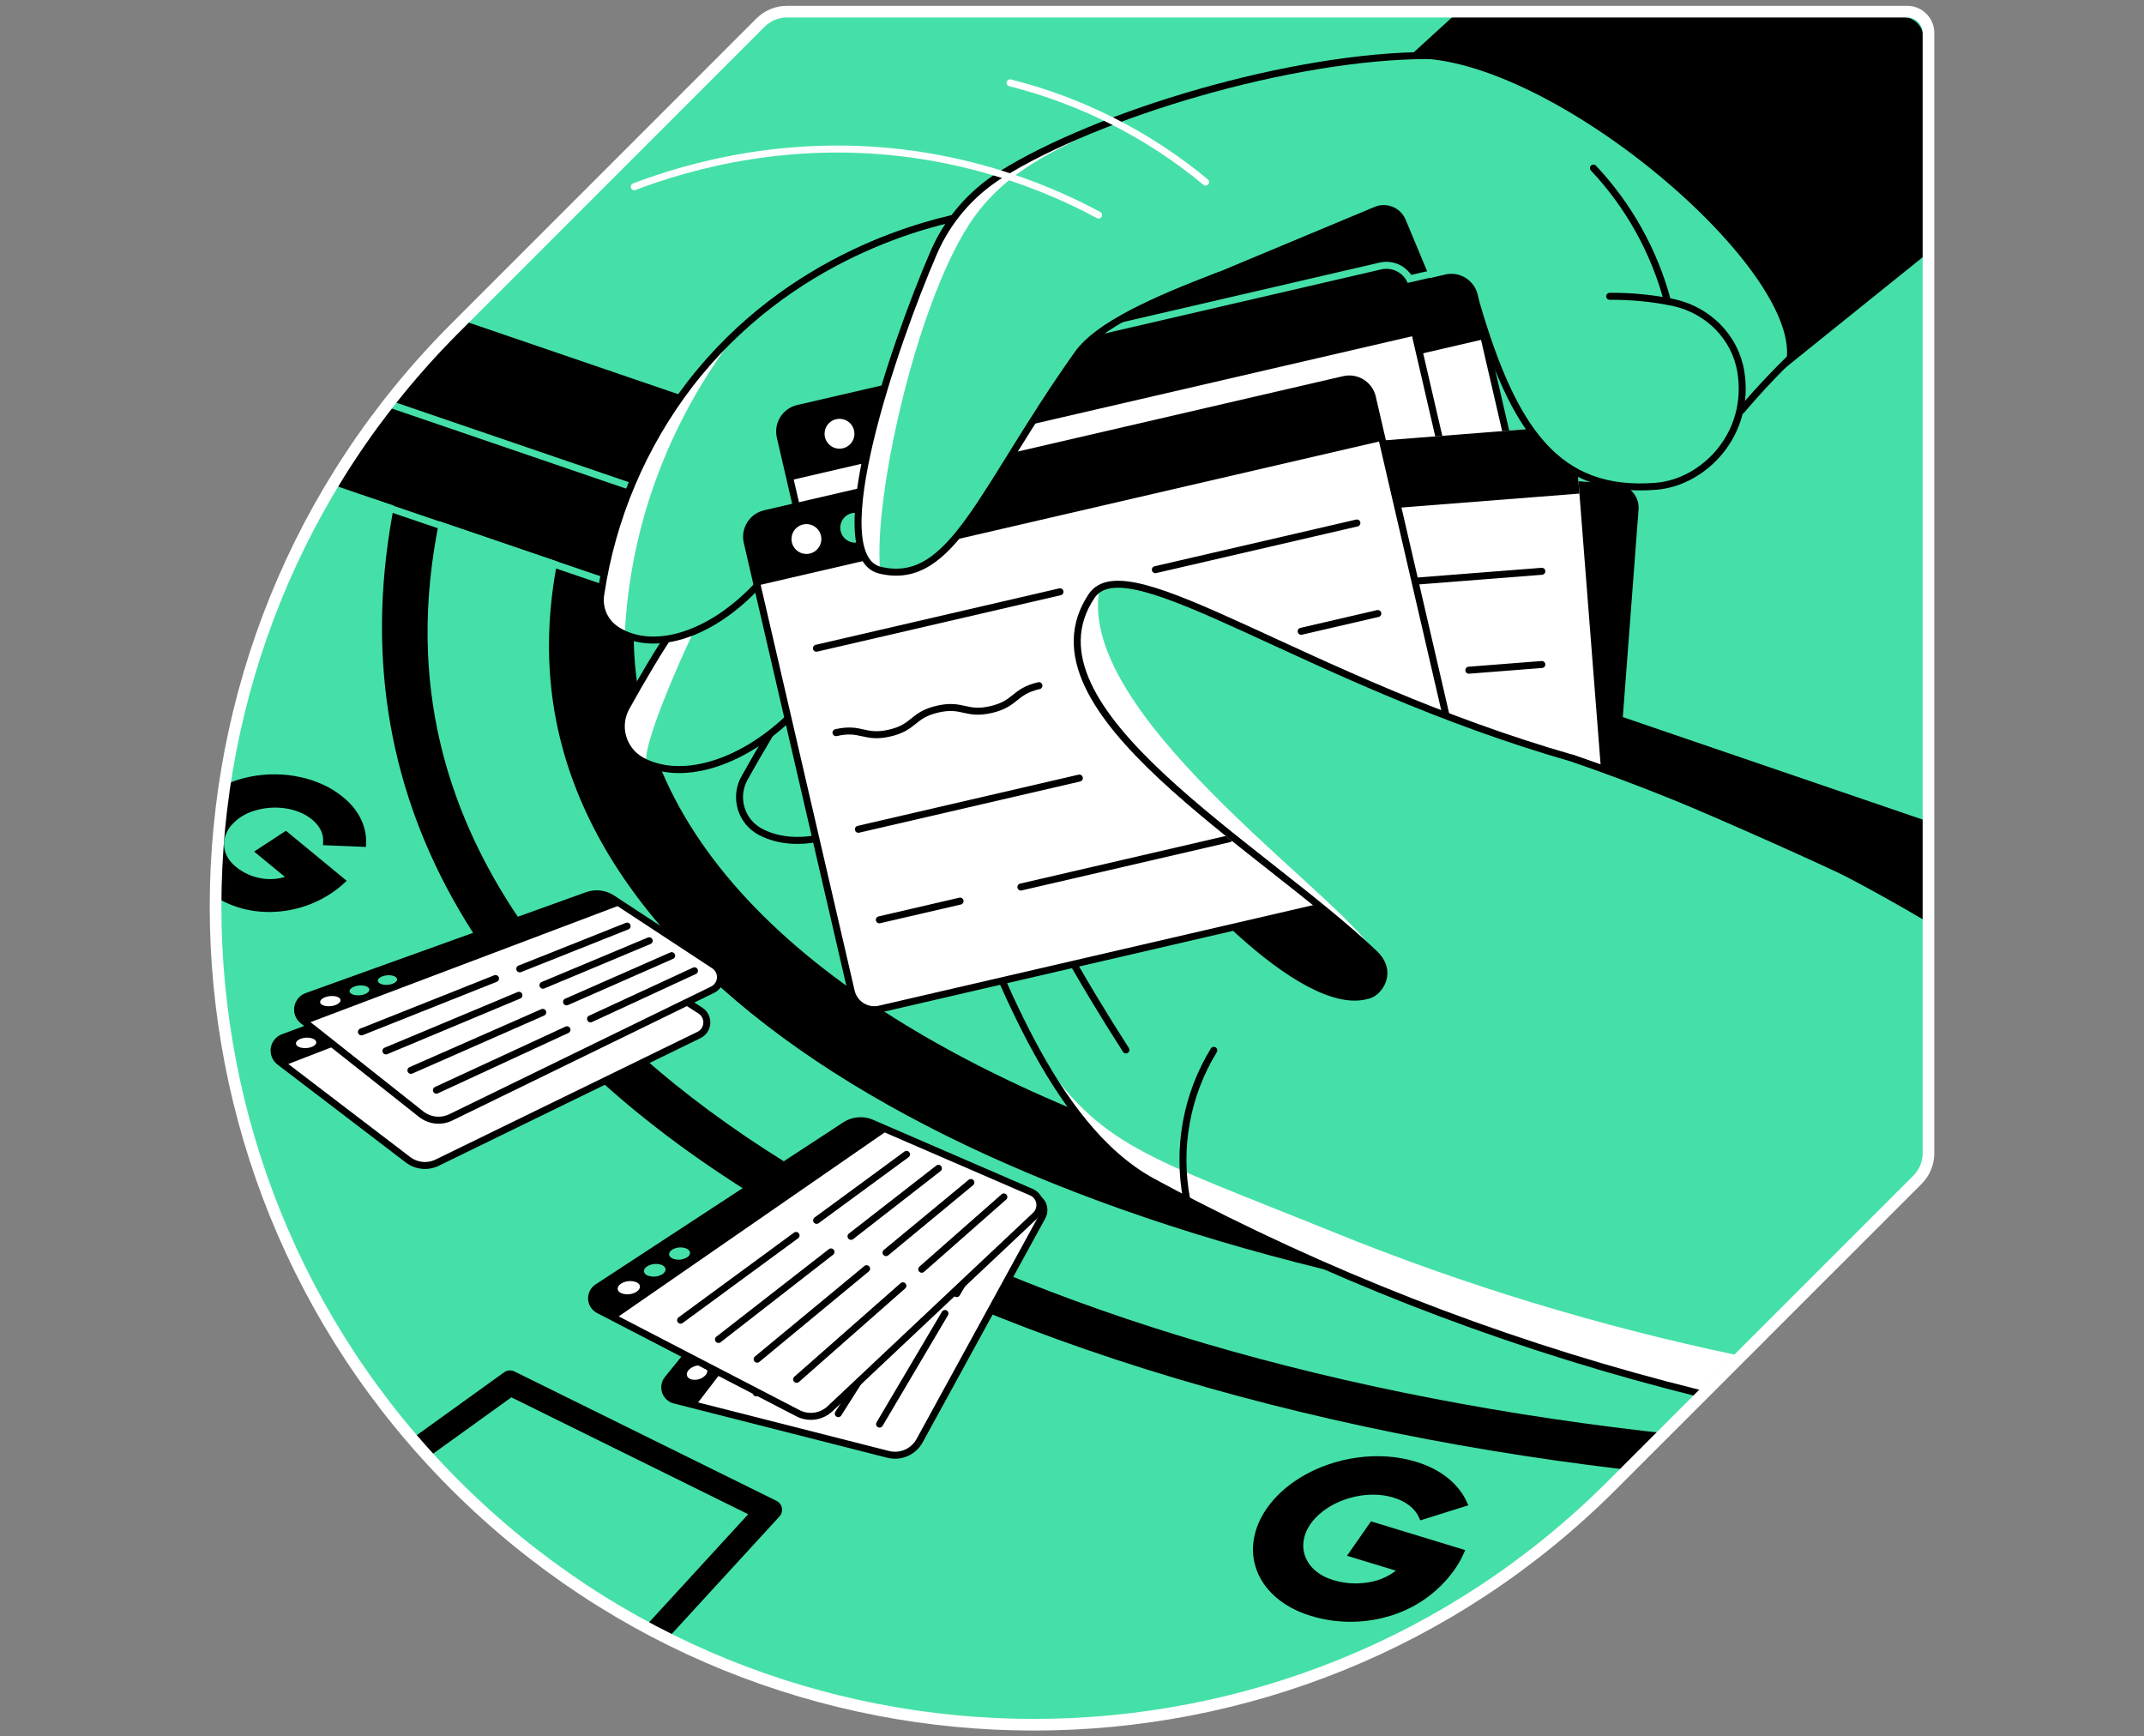<svg width="368" height="298" viewBox="0 0 368 298" fill="none" xmlns="http://www.w3.org/2000/svg">
<rect x="0" y="0" width="368" height="298" fill="#808080" stroke="none"/>
<path d="M135.084 2C133.378 2.001 131.742 2.678 130.535 3.885L78.13 56.293C23.29 111.13 23.29 200.054 78.13 254.877C132.97 309.699 221.891 309.717 276.71 254.877L329.122 202.468C330.327 201.262 331.005 199.628 331.007 197.923V5.644C331.007 4.678 330.623 3.751 329.939 3.067C329.256 2.384 328.329 2 327.363 2H135.084Z" fill="#45E0A8" stroke="white" stroke-width="1.2" stroke-miterlimit="10"/>
<mask id="mask0_9183_6628" style="mask-type:alpha" maskUnits="userSpaceOnUse" x="37" y="2" width="295" height="294">
<path d="M135.084 2C133.378 2.001 131.742 2.678 130.535 3.885L78.13 56.293C23.29 111.13 23.29 200.054 78.13 254.877C132.97 309.699 221.891 309.717 276.71 254.877L329.122 202.468C330.327 201.262 331.005 199.628 331.007 197.923V5.644C331.007 4.678 330.623 3.751 329.939 3.067C329.256 2.384 328.329 2 327.363 2H135.084Z" fill="#C4C4C4"/>
</mask>
<g mask="url(#mask0_9183_6628)">
<path d="M97.295 91.805C94.151 104.278 94.309 114.899 96.108 123.865C107.33 179.9 192.338 220.621 306.285 229.551L339.239 198.674V180.257L97.295 91.805Z" fill="black" stroke="black" stroke-width="1.2" stroke-linecap="round" stroke-linejoin="round"/>
<path d="M114.149 82.342C80.873 166.585 208.342 213.872 321.612 218.096L354.563 187.223V168.813L114.149 82.342Z" fill="#45E0A8"/>
<path d="M97.295 91.805L76.217 85.725C72.466 101.232 72.845 114.274 75.03 125.034C87.872 188.279 175.877 235.537 293.225 246.749L306.285 229.533L322.52 250.504L316.359 253.282C312.003 259.004 293.525 247.56 289.18 253.282C171.818 242.067 45.226 187.052 68.314 83.565L89.391 89.623" fill="black"/>
<path d="M56.452 152.853C57.212 152.359 57.93 151.803 58.597 151.19L49.042 143.322L44.629 146.201L50.104 150.7C48.371 151.452 46.452 151.664 44.597 151.308V151.308C42.929 150.998 41.369 150.268 40.062 149.187C37.419 147.016 37.201 143.859 39.1 141.427C40.242 140.055 41.77 139.059 43.485 138.566C47 137.454 51.263 137.983 53.906 140.157C55.375 141.33 56.158 142.879 56.076 144.474L62.238 144.721C62.352 141.945 60.99 139.249 58.437 137.211C54.606 134.06 48.663 132.773 43.059 133.885C38.385 134.815 34.573 137.304 32.774 140.597C30.628 144.531 31.701 149.008 35.521 152.155C38.214 154.356 41.53 155.656 45.001 155.875V155.875C49.045 156.138 53.065 155.078 56.452 152.853V152.853Z" fill="black" stroke="black" stroke-width="1.2" stroke-miterlimit="10"/>
<path d="M249.156 269.061C249.745 268.225 250.253 267.335 250.672 266.403L235.563 261.794L232.166 266.668L240.816 269.3C239.199 270.84 237.143 271.839 234.934 272.161C232.829 272.51 230.671 272.364 228.632 271.735C224.455 270.466 222.464 267.158 223.268 263.775C223.694 261.987 224.881 260.295 226.648 258.929C230.006 256.315 235.109 255.167 239.289 256.426C241.592 257.091 243.327 258.443 244.11 260.192L251.205 257.971C249.807 254.942 246.789 252.589 242.783 251.416C236.725 249.574 229.305 250.586 223.601 254.034C218.837 256.919 215.898 261.132 215.676 265.402C215.411 270.502 219.07 274.886 225.128 276.728C229.273 278.006 233.698 278.067 237.877 276.903C242.432 275.675 246.418 272.903 249.156 269.061V269.061Z" fill="black" stroke="black" stroke-width="1.2" stroke-miterlimit="10"/>
<path d="M330.195 176.534L47.561 79.935L41.063 61.375L70.313 51.898L343.892 145.404L330.195 176.534Z" fill="black"/>
<path d="M49.182 63.303L340.981 163.038" stroke="#45E0A8" stroke-width="1.2" stroke-miterlimit="10"/>
<path d="M63.861 86.183L125.106 107.032" stroke="#45E0A8" stroke-width="1.2" stroke-miterlimit="10"/>
<path d="M135.653 120.578C134.165 122.488 130.335 128.953 127.785 133.534C127.354 134.306 127.08 135.155 126.978 136.033C126.875 136.911 126.948 137.801 127.19 138.651C127.432 139.501 127.839 140.295 128.389 140.987C128.938 141.68 129.619 142.257 130.392 142.686L130.435 142.711C137.144 146.323 147.318 143.376 155.826 135.229C155.929 135.13 156.008 135.009 156.057 134.874C156.106 134.74 156.123 134.596 156.108 134.453L153.136 107.632C153.118 107.466 153.055 107.308 152.954 107.175C152.853 107.042 152.718 106.939 152.563 106.878C152.407 106.816 152.238 106.798 152.074 106.825C151.909 106.852 151.754 106.923 151.627 107.031L135.771 120.431C135.726 120.475 135.686 120.525 135.653 120.578Z" fill="#45E0A8" stroke="black" stroke-width="1.2" stroke-miterlimit="10"/>
<path d="M115.315 108.451C113.809 110.4 110.008 116.819 107.49 121.375C107.059 122.147 106.785 122.996 106.683 123.874C106.581 124.752 106.653 125.642 106.895 126.492C107.137 127.342 107.545 128.136 108.094 128.828C108.644 129.521 109.324 130.098 110.097 130.526L110.14 130.552C116.813 134.146 126.912 131.249 135.388 123.203C135.534 123.063 135.646 122.891 135.715 122.7C135.784 122.51 135.808 122.306 135.785 122.105C134.831 113.469 133.877 104.834 132.924 96.199C132.897 95.963 132.808 95.739 132.664 95.55C132.52 95.362 132.328 95.216 132.107 95.128C131.887 95.04 131.647 95.014 131.413 95.052C131.179 95.09 130.959 95.191 130.778 95.344L115.508 108.254C115.436 108.312 115.372 108.378 115.315 108.451V108.451Z" fill="#45E0A8"/>
<path d="M121.655 103.055L115.504 108.254C115.434 108.313 115.37 108.379 115.315 108.451C113.809 110.4 110.008 116.819 107.49 121.375C107.059 122.147 106.785 122.996 106.683 123.874C106.581 124.752 106.653 125.642 106.895 126.492C107.137 127.342 107.545 128.136 108.094 128.828C108.644 129.521 109.324 130.098 110.097 130.527L110.14 130.552C110.412 130.698 110.691 130.831 110.973 130.952C110.126 128.402 116.341 113.572 121.655 103.055Z" fill="white"/>
<path d="M115.315 108.451C113.809 110.4 110.008 116.819 107.49 121.375C107.059 122.147 106.785 122.996 106.683 123.874C106.581 124.752 106.653 125.642 106.895 126.492C107.137 127.342 107.545 128.136 108.094 128.828C108.644 129.521 109.324 130.098 110.097 130.526L110.14 130.552C116.813 134.146 126.912 131.249 135.388 123.203C135.534 123.063 135.646 122.891 135.715 122.7C135.784 122.51 135.808 122.306 135.785 122.105C134.831 113.469 133.877 104.834 132.924 96.199C132.897 95.963 132.808 95.739 132.664 95.55C132.52 95.362 132.328 95.216 132.107 95.128C131.887 95.04 131.647 95.014 131.413 95.052C131.179 95.09 130.959 95.191 130.778 95.344L115.508 108.254C115.436 108.312 115.372 108.378 115.315 108.451V108.451Z" stroke="black" stroke-width="1.2" stroke-linecap="round" stroke-linejoin="round"/>
<path d="M166.297 36.906C159.77 38.158 135.671 43.59 118.376 66.005C110.317 76.529 105.064 88.928 103.11 102.039C102.924 103.216 103.089 104.423 103.584 105.507C104.078 106.592 104.881 107.507 105.892 108.14C106.318 108.407 106.761 108.646 107.219 108.855C113.656 111.694 122.707 108.308 129.984 100.497L159.384 82.359L166.297 36.906Z" fill="#45E0A8"/>
<path d="M118.376 66.006C110.317 76.53 105.064 88.929 103.11 102.039C102.924 103.217 103.089 104.423 103.584 105.508C104.078 106.593 104.881 107.508 105.892 108.14C106.318 108.407 106.761 108.646 107.219 108.855C107.58 101.697 108.78 94.606 110.795 87.727C114.118 76.529 119.518 66.056 126.712 56.855C123.689 59.672 120.901 62.733 118.376 66.006V66.006Z" fill="white"/>
<path d="M166.297 36.906C159.77 38.158 135.671 43.59 118.376 66.005C110.317 76.529 105.064 88.928 103.11 102.039C102.924 103.216 103.089 104.423 103.584 105.507C104.078 106.592 104.881 107.507 105.892 108.14C106.318 108.407 106.761 108.646 107.219 108.855C113.656 111.694 122.707 108.308 129.984 100.497L159.384 82.359L166.297 36.906Z" stroke="black" stroke-width="1.2" stroke-linecap="round" stroke-linejoin="round"/>
<path d="M270.892 170.118L229.913 175.672C227.674 175.5 165.256 160.294 165.424 158.038L171.414 79.13C171.496 78.054 172.001 77.055 172.819 76.351C173.637 75.648 174.701 75.298 175.777 75.379L277.497 83.096C278.03 83.136 278.549 83.281 279.026 83.522C279.502 83.763 279.927 84.096 280.275 84.501C280.623 84.906 280.888 85.376 281.054 85.883C281.221 86.391 281.285 86.926 281.245 87.459L275.258 166.37C275.218 166.903 275.073 167.423 274.832 167.9C274.591 168.377 274.258 168.801 273.852 169.149C273.447 169.497 272.976 169.762 272.468 169.928C271.961 170.094 271.425 170.159 270.892 170.118V170.118Z" fill="black"/>
<path d="M235.938 35.509L141.806 74.808C139.732 75.674 138.753 78.057 139.619 80.132L170.107 153.159C170.973 155.233 173.356 156.213 175.43 155.347L269.562 116.048C271.636 115.182 272.616 112.799 271.75 110.724L241.262 37.697C240.396 35.623 238.012 34.643 235.938 35.509Z" fill="black"/>
<path d="M248.181 47.695L148.805 70.711C146.615 71.218 145.251 73.404 145.759 75.594L163.614 152.689C164.121 154.879 166.308 156.243 168.497 155.736L267.873 132.72C270.062 132.213 271.426 130.027 270.919 127.837L253.064 50.741C252.556 48.552 250.37 47.188 248.181 47.695Z" fill="white" stroke="black" stroke-width="1.2" stroke-linecap="round" stroke-linejoin="round"/>
<path d="M148.803 70.7L248.165 47.687C248.685 47.566 249.224 47.55 249.752 47.638C250.279 47.725 250.784 47.916 251.237 48.199C251.69 48.482 252.084 48.851 252.394 49.286C252.705 49.721 252.927 50.213 253.047 50.734L254.776 58.196L147.471 83.048L145.745 75.596C145.622 75.074 145.605 74.532 145.692 74.003C145.78 73.474 145.971 72.967 146.255 72.512C146.54 72.057 146.911 71.662 147.348 71.351C147.785 71.04 148.28 70.819 148.803 70.7V70.7Z" fill="black"/>
<path d="M155.929 77.621C157.343 77.621 158.49 76.475 158.49 75.061C158.49 73.646 157.343 72.5 155.929 72.5C154.515 72.5 153.369 73.646 153.369 75.061C153.369 76.475 154.515 77.621 155.929 77.621Z" fill="white"/>
<path d="M164.297 75.683C165.711 75.683 166.858 74.536 166.858 73.122C166.858 71.708 165.711 70.561 164.297 70.561C162.883 70.561 161.737 71.708 161.737 73.122C161.737 74.536 162.883 75.683 164.297 75.683Z" fill="#45E0A8"/>
<path d="M172.666 73.745C174.08 73.745 175.227 72.599 175.227 71.184C175.227 69.77 174.08 68.624 172.666 68.624C171.252 68.624 170.105 69.77 170.105 71.184C170.105 72.599 171.252 73.745 172.666 73.745Z" fill="#45E0A8"/>
<path d="M161.24 109.335L239.532 91.2" stroke="black" stroke-width="1.2" stroke-linecap="round" stroke-linejoin="round"/>
<path d="M236.345 47.078L136.969 70.094C134.779 70.601 133.416 72.787 133.923 74.976L151.778 152.072C152.285 154.262 154.472 155.626 156.661 155.119L256.037 132.103C258.227 131.596 259.59 129.41 259.083 127.22L241.228 50.124C240.721 47.934 238.534 46.571 236.345 47.078Z" fill="white" stroke="black" stroke-width="1.2" stroke-linecap="round" stroke-linejoin="round"/>
<path d="M136.969 70.092L236.348 47.076C237.4 46.832 238.505 47.016 239.42 47.588C240.336 48.159 240.988 49.071 241.231 50.122L242.957 57.574L135.652 82.427L133.925 74.971C133.683 73.921 133.867 72.817 134.438 71.902C135.009 70.987 135.919 70.337 136.969 70.092V70.092Z" fill="black"/>
<path d="M144.092 77.003C145.506 77.003 146.653 75.856 146.653 74.442C146.653 73.028 145.506 71.882 144.092 71.882C142.678 71.882 141.532 73.028 141.532 74.442C141.532 75.856 142.678 77.003 144.092 77.003Z" fill="white"/>
<path d="M152.46 75.064C153.875 75.064 155.021 73.918 155.021 72.504C155.021 71.09 153.875 69.943 152.46 69.943C151.046 69.943 149.9 71.09 149.9 72.504C149.9 73.918 151.046 75.064 152.46 75.064Z" fill="#45E0A8"/>
<path d="M160.829 73.126C162.243 73.126 163.389 71.98 163.389 70.565C163.389 69.151 162.243 68.005 160.829 68.005C159.414 68.005 158.268 69.151 158.268 70.565C158.268 71.98 159.414 73.126 160.829 73.126Z" fill="#45E0A8"/>
<path d="M149.406 108.716L227.695 90.581" stroke="black" stroke-width="1.2" stroke-linecap="round" stroke-linejoin="round"/>
<path d="M272.92 160.362L245.358 162.508L210.534 147.259L212.848 165.05L171.221 168.305C170.145 168.389 169.08 168.042 168.26 167.34C167.44 166.639 166.932 165.64 166.848 164.564L160.686 85.674C160.603 84.598 160.95 83.534 161.652 82.714C162.353 81.894 163.351 81.385 164.427 81.301L266.125 73.354C266.658 73.312 267.193 73.376 267.701 73.541C268.21 73.706 268.68 73.969 269.086 74.317C269.492 74.664 269.826 75.087 270.069 75.564C270.311 76.04 270.457 76.559 270.499 77.091L276.664 155.988C276.706 156.522 276.642 157.058 276.477 157.566C276.311 158.075 276.047 158.546 275.699 158.952C275.351 159.358 274.927 159.692 274.45 159.934C273.973 160.176 273.453 160.321 272.92 160.362V160.362Z" fill="white"/>
<path d="M164.422 81.295L266.121 73.345C266.654 73.303 267.19 73.367 267.698 73.532C268.206 73.698 268.677 73.962 269.083 74.309C269.489 74.656 269.823 75.08 270.065 75.557C270.308 76.033 270.454 76.552 270.496 77.085L271.092 84.711L161.282 93.296L160.685 85.67C160.601 84.594 160.948 83.528 161.649 82.708C162.351 81.887 163.349 81.379 164.425 81.295L164.422 81.295Z" fill="black"/>
<path d="M170.813 89.24C172.228 89.24 173.374 88.094 173.374 86.68C173.374 85.266 172.228 84.119 170.813 84.119C169.399 84.119 168.253 85.266 168.253 86.68C168.253 88.094 169.399 89.24 170.813 89.24Z" fill="white"/>
<path d="M179.374 88.571C180.789 88.571 181.935 87.425 181.935 86.011C181.935 84.597 180.789 83.45 179.374 83.45C177.96 83.45 176.814 84.597 176.814 86.011C176.814 87.425 177.96 88.571 179.374 88.571Z" fill="#45E0A8"/>
<path d="M187.939 87.899C189.354 87.899 190.5 86.753 190.5 85.339C190.5 83.925 189.354 82.778 187.939 82.778C186.525 82.778 185.379 83.925 185.379 85.339C185.379 86.753 186.525 87.899 187.939 87.899Z" fill="#45E0A8"/>
<path d="M169.712 105.462L264.644 98.045" stroke="black" stroke-width="1.2" stroke-linecap="round" stroke-linejoin="round"/>
<path d="M252.113 115.021L264.644 114.041" stroke="black" stroke-width="1.2" stroke-linecap="round" stroke-linejoin="round"/>
<path d="M171.729 60.76L236.936 45.651C237.968 45.412 239.051 45.54 239.999 46.012C240.947 46.484 241.701 47.272 242.132 48.24" stroke="#45E0A8" stroke-width="1.2" stroke-miterlimit="10"/>
<path d="M247.779 46.509L241.478 47.968" stroke="#45E0A8" stroke-width="1.2" stroke-miterlimit="10"/>
<path d="M291.533 239.081L328.282 202.333C329.482 201.133 330.156 199.506 330.156 197.809V157.842C321.376 152.681 311.663 147.51 301.006 142.6C290.818 137.905 280.397 133.733 269.783 130.102C250.522 135.369 241.335 135.87 232.559 136.181C228.218 136.335 243.245 168.03 234.905 170.77C223.737 174.439 200.767 149.162 194.988 139.253L165.267 153.114C171.157 164.897 179.929 193.124 197.842 202.823C200.266 204.136 202.735 205.439 205.248 206.731C232.665 220.809 261.619 231.664 291.533 239.081Z" fill="#45E0A8"/>
<path d="M228.99 211.505C196.383 198.294 188.794 196.842 177.891 180.281C182.937 189.468 189.37 198.216 197.853 202.811C200.277 204.125 202.746 205.428 205.259 206.72C232.675 220.802 261.63 231.663 291.544 239.084L298.078 232.55C274.468 227.605 251.347 220.561 228.99 211.505V211.505Z" fill="white"/>
<path d="M208.341 180.257C203.652 187.922 201.994 197.063 203.692 205.887" stroke="black" stroke-width="1.2" stroke-linecap="round" stroke-linejoin="round"/>
<path d="M193.257 180.189C191.429 177.347 189.601 174.412 187.775 171.384C186.583 169.406 185.427 167.443 184.306 165.498" stroke="black" stroke-width="1.2" stroke-linecap="round" stroke-linejoin="round"/>
<path d="M301.006 142.6C290.818 137.905 280.397 133.733 269.783 130.102C250.522 135.369 241.335 135.87 232.559 136.181C228.218 136.335 243.245 168.03 234.905 170.77C223.737 174.439 200.767 149.162 194.988 139.253L165.267 153.114C171.157 164.897 179.929 193.124 197.842 202.823C200.266 204.136 202.735 205.439 205.248 206.731C232.664 220.814 261.619 231.674 291.533 239.095" stroke="black" stroke-width="1.2" stroke-linecap="round" stroke-linejoin="round"/>
<path d="M230.672 65.142L131.297 88.158C129.107 88.665 127.743 90.851 128.25 93.041L146.106 170.137C146.613 172.326 148.799 173.69 150.989 173.183L250.365 150.167C252.554 149.66 253.918 147.474 253.411 145.285L235.555 68.189C235.048 65.999 232.862 64.635 230.672 65.142Z" fill="white" stroke="black" stroke-width="1.2" stroke-linecap="round" stroke-linejoin="round"/>
<path d="M131.293 88.159L230.672 65.142C231.193 65.022 231.732 65.005 232.259 65.093C232.787 65.18 233.291 65.371 233.745 65.654C234.198 65.937 234.591 66.306 234.902 66.741C235.213 67.176 235.435 67.668 235.555 68.189L237.281 75.641L129.976 100.493L128.249 93.037C128.007 91.987 128.192 90.883 128.762 89.969C129.333 89.054 130.243 88.403 131.293 88.159V88.159Z" fill="black"/>
<path d="M138.417 95.069C139.831 95.069 140.977 93.923 140.977 92.509C140.977 91.095 139.831 89.948 138.417 89.948C137.003 89.948 135.856 91.095 135.856 92.509C135.856 93.923 137.003 95.069 138.417 95.069Z" fill="white"/>
<path d="M146.785 93.131C148.199 93.131 149.346 91.984 149.346 90.57C149.346 89.156 148.199 88.01 146.785 88.01C145.371 88.01 144.225 89.156 144.225 90.57C144.225 91.984 145.371 93.131 146.785 93.131Z" fill="#45E0A8"/>
<path d="M155.153 91.192C156.567 91.192 157.714 90.046 157.714 88.632C157.714 87.218 156.567 86.071 155.153 86.071C153.739 86.071 152.593 87.218 152.593 88.632C152.593 90.046 153.739 91.192 155.153 91.192Z" fill="#45E0A8"/>
<path d="M198.307 97.769L232.899 89.755" stroke="black" stroke-width="1.2" stroke-linecap="round" stroke-linejoin="round"/>
<path d="M140.134 111.248L181.935 101.563" stroke="black" stroke-width="1.2" stroke-linecap="round" stroke-linejoin="round"/>
<path d="M223.333 108.343L236.496 105.293" stroke="black" stroke-width="1.2" stroke-linecap="round" stroke-linejoin="round"/>
<path d="M143.488 125.739C147.844 124.73 148.326 126.812 152.682 125.814C157.038 124.816 156.551 122.713 160.907 121.705C165.263 120.696 165.746 122.778 170.101 121.776C174.457 120.775 173.971 118.679 178.327 117.671" stroke="black" stroke-width="1.2" stroke-linecap="round" stroke-linejoin="round"/>
<path d="M147.333 142.321L185.261 133.534" stroke="black" stroke-width="1.2" stroke-linecap="round" stroke-linejoin="round"/>
<path d="M175.227 152.231L211.017 143.941" stroke="black" stroke-width="1.2" stroke-linecap="round" stroke-linejoin="round"/>
<path d="M150.93 157.859L164.791 154.647" stroke="black" stroke-width="1.2" stroke-linecap="round" stroke-linejoin="round"/>
<path d="M245.841 176.538C239.182 157.86 171.553 125.946 187.346 102.319C193.4 93.132 224.18 117.027 269.783 130.102C274.79 131.868 302.948 142.786 307.458 146.552" fill="#45E0A8"/>
<path d="M188.73 100.995C188.181 101.334 187.709 101.785 187.346 102.318C172.197 123.36 230.975 156.225 236.21 164.404C234.054 156.164 184.306 123.618 188.73 100.995Z" fill="white"/>
<path d="M234.905 170.763C236.883 170.197 239.136 166.729 235.921 163.664C216.377 145.014 174.35 121.766 187.346 102.319C193.4 93.132 224.18 117.027 269.783 130.102C275.484 132.054 281.407 134.274 287.553 136.761C295.149 139.857 313.205 147.9 319.76 151.129" stroke="black" stroke-width="1.2" stroke-linecap="round" stroke-linejoin="round"/>
<path d="M253.336 51.902C259.72 73.856 267.283 84.831 284.267 83.451C292.492 82.782 300.585 74.467 298.786 63.728C297.795 57.803 293.132 53.221 287.27 51.927C283.657 51.178 279.974 50.818 276.285 50.854" fill="#45E0A8"/>
<path d="M253.336 51.902C259.72 73.856 267.283 84.831 284.267 83.451C292.492 82.782 300.585 74.467 298.786 63.728C297.795 57.803 293.132 53.221 287.27 51.927C283.657 51.178 279.974 50.818 276.285 50.854" stroke="black" stroke-width="1.2" stroke-linecap="round" stroke-linejoin="round"/>
<path d="M273.499 28.846C279.566 35.292 283.937 43.144 286.219 51.697" stroke="black" stroke-width="1.2" stroke-linecap="round" stroke-linejoin="round"/>
<path d="M298.875 70.469C302.192 66.551 305.744 62.838 309.51 59.351" stroke="black" stroke-width="1.2" stroke-linecap="round" stroke-linejoin="round"/>
<path d="M330.156 44.026V6.527C330.156 5.566 329.774 4.645 329.095 3.965C328.415 3.286 327.494 2.904 326.533 2.904H249.31L241.478 10.057C265.717 8.537 311.789 47.964 306.285 63.237L330.156 44.026Z" fill="black"/>
<path d="M245.358 9.524C221.702 9.524 188.304 19.627 171.75 29.991C166.646 33.187 162.635 37.861 160.25 43.391C153.455 59.126 140.981 95.474 151.07 97.859C163.457 100.791 168.235 84.341 184.964 60.76C188.458 55.828 195.693 51.902 206.929 47.639" fill="#45E0A8"/>
<path d="M187.932 22.009L187.693 22.105L186.355 22.652C180.755 24.991 175.756 27.484 171.75 29.991C166.646 33.187 162.635 37.861 160.25 43.391C153.455 59.126 140.981 95.474 151.07 97.859C149.9 85.342 157.149 52.799 166.297 38.584C173.37 27.605 184.821 24.83 187.932 22.009Z" fill="white"/>
<path d="M245.358 9.524C221.702 9.524 188.304 19.627 171.75 29.991C166.646 33.187 162.635 37.861 160.25 43.391C153.455 59.126 140.981 95.474 151.07 97.859C163.457 100.791 168.235 84.341 184.964 60.76C188.458 55.828 198.117 51.501 209.339 47.239" stroke="black" stroke-width="1.2" stroke-linecap="round" stroke-linejoin="round"/>
<path d="M108.867 32.043C117.926 28.606 136.293 23.103 158.933 26.815C169.299 28.523 179.312 31.933 188.565 36.907" stroke="white" stroke-width="1.2" stroke-linecap="round" stroke-linejoin="round"/>
<path d="M173.37 14.216C185.687 17.316 197.154 23.135 206.929 31.245" stroke="white" stroke-width="1.2" stroke-linecap="round" stroke-linejoin="round"/>
<path d="M119.968 177.629L75.048 199.529C74.245 199.921 73.35 200.082 72.461 199.993C71.572 199.905 70.726 199.571 70.016 199.028L47.991 182.22C47.648 181.959 47.383 181.61 47.221 181.211C47.059 180.812 47.008 180.377 47.072 179.951C47.136 179.525 47.313 179.124 47.584 178.789C47.856 178.455 48.212 178.2 48.617 178.051L96.315 160.402C97.014 160.145 97.762 160.052 98.502 160.132C99.243 160.212 99.954 160.463 100.582 160.864L120.218 173.437C120.578 173.668 120.87 173.991 121.064 174.372C121.257 174.753 121.346 175.179 121.321 175.606C121.295 176.033 121.156 176.446 120.919 176.801C120.681 177.156 120.353 177.442 119.968 177.629V177.629Z" fill="white" stroke="black" stroke-width="1.2" stroke-linecap="round" stroke-linejoin="round"/>
<path d="M102.52 162.112L48.842 182.853L47.991 182.199C47.648 181.937 47.383 181.589 47.221 181.19C47.059 180.79 47.008 180.355 47.072 179.929C47.136 179.503 47.313 179.102 47.584 178.768C47.856 178.434 48.212 178.179 48.617 178.029L96.315 160.402C97.014 160.145 97.762 160.052 98.502 160.132C99.243 160.212 99.954 160.463 100.582 160.864L102.52 162.112Z" fill="black"/>
<path d="M54.013 178.426C54.531 178.812 54.299 179.374 53.487 179.681C52.675 179.989 51.588 179.928 51.07 179.538C50.551 179.148 50.794 178.583 51.61 178.276C52.425 177.968 53.494 178.04 54.013 178.426Z" fill="white"/>
<path d="M58.819 176.606C59.334 176.985 59.12 177.532 58.34 177.832C57.56 178.133 56.491 178.065 55.972 177.682C55.454 177.299 55.683 176.752 56.473 176.455C57.264 176.159 58.304 176.23 58.819 176.606Z" fill="#45E0A8"/>
<path d="M63.468 174.849C63.98 175.207 63.786 175.75 63.028 176.04C62.27 176.33 61.24 176.262 60.718 175.89C60.196 175.518 60.41 174.981 61.176 174.695C61.941 174.409 62.957 174.481 63.468 174.849Z" fill="#45E0A8"/>
<path d="M178.885 208.823L157.846 247.245C157.334 248.183 156.525 248.923 155.546 249.349C154.567 249.775 153.474 249.863 152.439 249.599L115.794 240.279C115.428 240.186 115.091 240.003 114.815 239.746C114.538 239.488 114.331 239.166 114.212 238.807C114.093 238.449 114.066 238.066 114.134 237.695C114.202 237.323 114.362 236.975 114.6 236.681L146.07 197.905L177.332 205.326C177.692 205.412 178.027 205.581 178.311 205.817C178.596 206.054 178.821 206.353 178.972 206.692C179.122 207.03 179.192 207.398 179.177 207.768C179.162 208.137 179.062 208.498 178.885 208.823Z" fill="white" stroke="black" stroke-width="1.2" stroke-linecap="round" stroke-linejoin="round"/>
<path d="M151.627 199.21L119.442 241.191L115.798 240.264C115.431 240.172 115.095 239.988 114.818 239.731C114.541 239.474 114.334 239.151 114.215 238.793C114.096 238.434 114.069 238.052 114.137 237.68C114.205 237.309 114.365 236.96 114.603 236.667L146.073 197.891L151.627 199.21Z" fill="black"/>
<path d="M120.583 234.382C121.409 234.589 121.655 235.283 121.158 235.937C120.86 236.277 120.476 236.531 120.047 236.674C119.618 236.816 119.158 236.842 118.716 236.749C117.879 236.535 117.643 235.83 118.151 235.179C118.451 234.845 118.834 234.596 119.26 234.456C119.687 234.316 120.143 234.29 120.583 234.382V234.382Z" fill="white"/>
<path d="M123.608 230.545C124.42 230.749 124.681 231.417 124.195 232.043C123.902 232.37 123.528 232.613 123.111 232.748C122.694 232.883 122.248 232.905 121.82 232.812C121.001 232.608 120.747 231.929 121.248 231.303C121.541 230.982 121.914 230.744 122.327 230.611C122.741 230.478 123.183 230.455 123.608 230.545V230.545Z" fill="#45E0A8"/>
<path d="M126.512 226.864C127.306 227.065 127.585 227.708 127.106 228.295C126.818 228.607 126.452 228.837 126.047 228.963C125.641 229.089 125.209 229.105 124.795 229.01C123.994 228.81 123.722 228.159 124.216 227.558C124.506 227.253 124.87 227.029 125.272 226.907C125.675 226.786 126.102 226.771 126.512 226.864V226.864Z" fill="#45E0A8"/>
<path d="M145.394 217.42L155.858 202.894" stroke="black" stroke-width="1.2" stroke-linecap="round" stroke-linejoin="round"/>
<path d="M151.642 218.943L161.58 204.256" stroke="black" stroke-width="1.2" stroke-linecap="round" stroke-linejoin="round"/>
<path d="M157.911 220.474L167.319 205.626" stroke="black" stroke-width="1.2" stroke-linecap="round" stroke-linejoin="round"/>
<path d="M164.208 222.012L173.084 206.999" stroke="black" stroke-width="1.2" stroke-linecap="round" stroke-linejoin="round"/>
<path d="M129.809 239.052L143.019 220.714" stroke="black" stroke-width="1.2" stroke-linecap="round" stroke-linejoin="round"/>
<path d="M136.829 240.826L149.385 222.276" stroke="black" stroke-width="1.2" stroke-linecap="round" stroke-linejoin="round"/>
<path d="M143.885 242.61L155.775 223.843" stroke="black" stroke-width="1.2" stroke-linecap="round" stroke-linejoin="round"/>
<path d="M150.973 244.402L162.195 225.42" stroke="black" stroke-width="1.2" stroke-linecap="round" stroke-linejoin="round"/>
<path d="M177.737 208.562L142.472 241.766C141.746 242.45 140.824 242.891 139.836 243.029C138.847 243.167 137.84 242.994 136.954 242.535L102.752 224.808C102.403 224.628 102.107 224.359 101.895 224.029C101.682 223.699 101.559 223.319 101.54 222.926C101.52 222.534 101.603 222.143 101.781 221.793C101.959 221.443 102.226 221.146 102.555 220.931L145.054 193.13C145.719 192.691 146.482 192.424 147.276 192.353C148.069 192.282 148.868 192.409 149.6 192.723L177.039 204.603C177.405 204.761 177.726 205.007 177.973 205.32C178.22 205.633 178.385 206.002 178.455 206.394C178.524 206.787 178.494 207.19 178.369 207.568C178.244 207.947 178.026 208.288 177.737 208.562V208.562Z" fill="white" stroke="black" stroke-width="1.2" stroke-linecap="round" stroke-linejoin="round"/>
<path d="M152.428 193.946L105.642 226.303L102.752 224.808C102.403 224.628 102.107 224.359 101.895 224.029C101.682 223.699 101.559 223.319 101.54 222.926C101.52 222.534 101.603 222.143 101.781 221.793C101.959 221.443 102.226 221.146 102.555 220.931L145.054 193.13C145.719 192.691 146.482 192.424 147.276 192.353C148.069 192.282 148.868 192.409 149.6 192.723L152.428 193.946Z" fill="black"/>
<path d="M109.285 220.08C110.029 220.438 110.033 221.153 109.285 221.675C108.885 221.93 108.428 222.084 107.955 222.125C107.482 222.165 107.006 222.091 106.568 221.908C105.82 221.525 105.831 220.806 106.589 220.306C106.988 220.056 107.441 219.905 107.91 219.866C108.379 219.827 108.851 219.9 109.285 220.08V220.08Z" fill="white"/>
<path d="M113.681 217.127C114.396 217.485 114.432 218.175 113.724 218.658C113.333 218.901 112.889 219.047 112.43 219.084C111.971 219.122 111.51 219.049 111.085 218.872C110.348 218.515 110.344 217.799 111.085 217.331C111.471 217.096 111.908 216.955 112.358 216.92C112.809 216.885 113.262 216.956 113.681 217.127V217.127Z" fill="#45E0A8"/>
<path d="M117.879 214.298C118.594 214.656 118.637 215.31 117.958 215.775C117.578 216.008 117.147 216.148 116.703 216.181C116.258 216.215 115.812 216.142 115.401 215.968C114.686 215.611 114.65 214.946 115.344 214.488C115.722 214.26 116.148 214.124 116.589 214.091C117.029 214.058 117.471 214.129 117.879 214.298V214.298Z" fill="#45E0A8"/>
<path d="M140.162 209.438L155.593 198.116" stroke="black" stroke-width="1.2" stroke-linecap="round" stroke-linejoin="round"/>
<path d="M146.07 212.181L161.072 200.509" stroke="black" stroke-width="1.2" stroke-linecap="round" stroke-linejoin="round"/>
<path d="M152.082 214.977L166.64 202.943" stroke="black" stroke-width="1.2" stroke-linecap="round" stroke-linejoin="round"/>
<path d="M158.208 217.827L172.305 205.418" stroke="black" stroke-width="1.2" stroke-linecap="round" stroke-linejoin="round"/>
<path d="M116.821 226.568L136.636 212.027" stroke="black" stroke-width="1.2" stroke-linecap="round" stroke-linejoin="round"/>
<path d="M123.322 229.879L142.633 214.855" stroke="black" stroke-width="1.2" stroke-linecap="round" stroke-linejoin="round"/>
<path d="M129.959 233.262L148.745 217.734" stroke="black" stroke-width="1.2" stroke-linecap="round" stroke-linejoin="round"/>
<path d="M136.736 236.721L154.971 220.671" stroke="black" stroke-width="1.2" stroke-linecap="round" stroke-linejoin="round"/>
<path d="M122.299 169.861L77.379 191.761C76.564 192.159 75.653 192.318 74.752 192.221C73.85 192.123 72.994 191.773 72.283 191.21L51.992 175.15C51.656 174.884 51.397 174.532 51.242 174.132C51.087 173.732 51.041 173.298 51.111 172.874C51.18 172.451 51.361 172.054 51.636 171.724C51.91 171.394 52.268 171.143 52.672 170.998L100.789 153.682C101.494 153.428 102.249 153.341 102.994 153.429C103.739 153.517 104.453 153.778 105.08 154.19L122.582 165.684C122.937 165.918 123.223 166.243 123.412 166.624C123.601 167.006 123.685 167.43 123.657 167.855C123.628 168.279 123.487 168.689 123.249 169.041C123.01 169.393 122.683 169.676 122.299 169.861Z" fill="white" stroke="black" stroke-width="1.2" stroke-linecap="round" stroke-linejoin="round"/>
<path d="M106.686 155.245L52.643 175.669L51.992 175.15C51.656 174.884 51.397 174.532 51.242 174.132C51.087 173.732 51.041 173.298 51.111 172.874C51.18 172.451 51.361 172.054 51.636 171.724C51.91 171.394 52.268 171.143 52.672 170.998L100.789 153.682C101.494 153.428 102.249 153.341 102.994 153.429C103.739 153.517 104.453 153.778 105.08 154.19L106.686 155.245Z" fill="black"/>
<path d="M58.219 171.251C58.701 171.609 58.422 172.178 57.586 172.489C56.749 172.8 55.662 172.75 55.179 172.374C54.696 171.999 54.989 171.441 55.833 171.133C56.677 170.826 57.736 170.88 58.219 171.251Z" fill="white"/>
<path d="M63.16 169.432C63.64 169.79 63.382 170.33 62.578 170.63C61.773 170.93 60.721 170.877 60.239 170.508C59.756 170.14 60.031 169.6 60.843 169.307C61.655 169.014 62.699 169.067 63.16 169.432Z" fill="#45E0A8"/>
<path d="M67.913 167.676C68.389 168.034 68.153 168.552 67.38 168.838C66.608 169.124 65.592 169.074 65.103 168.713C64.612 168.352 64.877 167.833 65.657 167.551C66.436 167.268 67.438 167.325 67.913 167.676Z" fill="#45E0A8"/>
<path d="M89.213 166.274L107.641 158.939" stroke="black" stroke-width="1.2" stroke-linecap="round" stroke-linejoin="round"/>
<path d="M93.193 169.085L111.431 161.453" stroke="black" stroke-width="1.2" stroke-linecap="round" stroke-linejoin="round"/>
<path d="M97.241 171.945L115.283 164.01" stroke="black" stroke-width="1.2" stroke-linecap="round" stroke-linejoin="round"/>
<path d="M101.361 174.857L119.199 166.606" stroke="black" stroke-width="1.2" stroke-linecap="round" stroke-linejoin="round"/>
<path d="M62.038 177.092L85.054 167.934" stroke="black" stroke-width="1.2" stroke-linecap="round" stroke-linejoin="round"/>
<path d="M66.243 180.361L89.07 170.812" stroke="black" stroke-width="1.2" stroke-linecap="round" stroke-linejoin="round"/>
<path d="M70.531 183.694L93.157 173.741" stroke="black" stroke-width="1.2" stroke-linecap="round" stroke-linejoin="round"/>
<path d="M74.905 187.094L97.32 176.727" stroke="black" stroke-width="1.2" stroke-linecap="round" stroke-linejoin="round"/>
<path d="M70.731 246.888C71.647 247.953 72.583 249.009 73.539 250.056L87.772 239.81L128.422 259.872L110.713 279.184C111.997 279.874 113.284 280.55 114.582 281.197L133.783 260.262C133.962 260.067 134.094 259.833 134.167 259.578C134.24 259.323 134.253 259.055 134.205 258.794C134.156 258.533 134.047 258.288 133.887 258.076C133.727 257.865 133.52 257.694 133.282 257.577L88.287 235.365C88.008 235.228 87.698 235.17 87.388 235.195C87.079 235.221 86.783 235.331 86.531 235.512L70.731 246.888Z" fill="black"/>
</g>
<path d="M135.084 2C133.378 2.001 131.742 2.678 130.535 3.885L78.13 56.293C23.29 111.13 23.29 200.054 78.13 254.877C132.97 309.699 221.891 309.717 276.71 254.877L329.122 202.468C330.327 201.262 331.005 199.628 331.007 197.923V5.644C331.007 4.678 330.623 3.751 329.939 3.067C329.256 2.384 328.329 2 327.363 2H135.084Z" stroke="white" stroke-width="2" stroke-miterlimit="10"/>
</svg>

